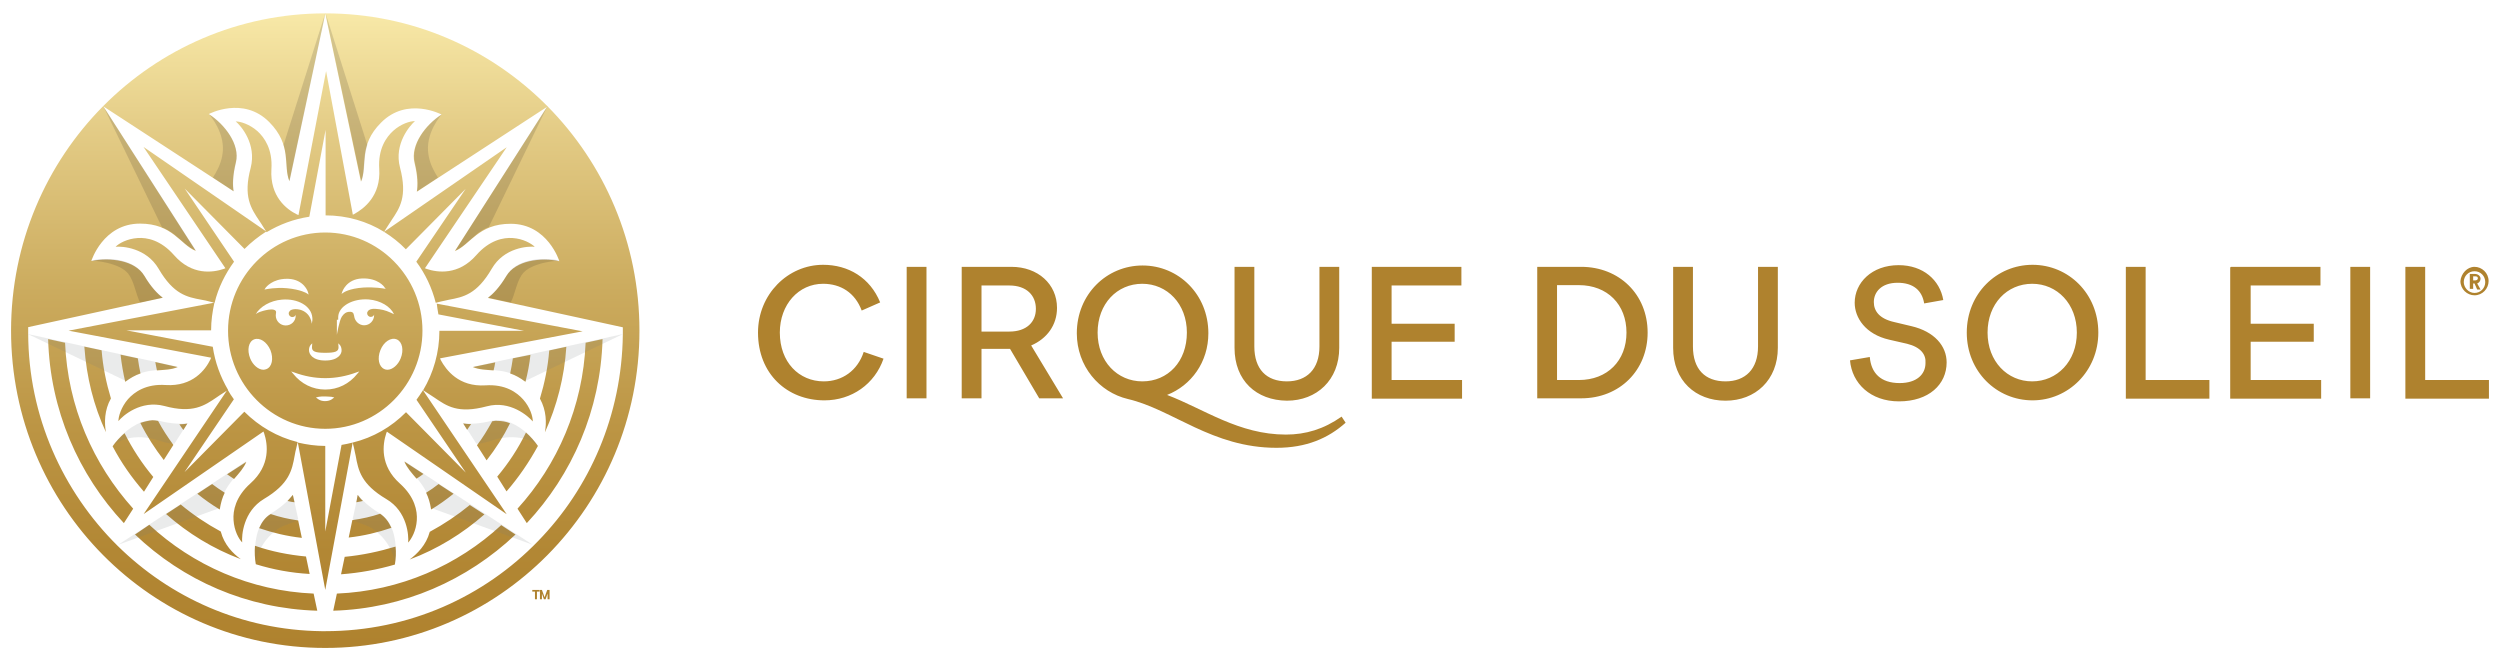 <svg width="113" height="30" viewBox="0 0 113 30" fill="none" xmlns="http://www.w3.org/2000/svg">
<path d="M11.562 25.503C12.344 25.745 13.162 25.897 13.996 25.943L13.831 25.154C13.034 25.078 12.261 24.926 11.525 24.669C11.502 24.957 11.517 25.245 11.562 25.503ZM15.58 25.169L15.415 25.958C16.249 25.897 17.075 25.745 17.848 25.518C17.893 25.26 17.909 24.972 17.878 24.706C17.15 24.926 16.376 25.093 15.58 25.169ZM6.103 24.16C8.273 26.231 11.157 27.512 14.341 27.604L14.176 26.83C11.322 26.709 8.716 25.548 6.748 23.721L6.103 24.16ZM15.227 26.83L15.062 27.604C18.246 27.512 21.13 26.216 23.301 24.16L22.655 23.736C20.68 25.563 18.081 26.709 15.227 26.83ZM11.713 23.872C12.328 24.084 12.967 24.236 13.643 24.312L13.477 23.523C13.042 23.463 12.644 23.372 12.238 23.235C11.998 23.372 11.833 23.599 11.713 23.872ZM15.926 23.508L15.761 24.297C16.436 24.221 17.075 24.069 17.691 23.857C17.57 23.584 17.405 23.372 17.18 23.22C16.782 23.357 16.361 23.448 15.926 23.508ZM7.507 23.235C8.491 24.107 9.632 24.805 10.886 25.275C10.526 25.017 10.136 24.623 9.978 24.024C9.332 23.675 8.724 23.265 8.168 22.803L7.507 23.235ZM19.425 24.039C19.26 24.646 18.855 25.033 18.517 25.29C19.771 24.82 20.913 24.115 21.896 23.25L21.235 22.826C20.68 23.281 20.071 23.69 19.425 24.039ZM12.997 22.644C13.102 22.674 13.207 22.689 13.312 22.704L13.237 22.37C13.162 22.454 13.087 22.545 12.997 22.644ZM16.106 22.704C16.211 22.689 16.316 22.659 16.406 22.644C16.301 22.553 16.226 22.446 16.166 22.37L16.106 22.704ZM8.919 22.317C9.234 22.575 9.58 22.818 9.933 23.03C9.978 22.727 10.053 22.484 10.158 22.272C9.963 22.151 9.767 22.014 9.587 21.878L8.919 22.317ZM19.26 22.272C19.365 22.484 19.441 22.727 19.486 23.03C19.846 22.818 20.177 22.575 20.5 22.317L19.823 21.878C19.636 22.029 19.456 22.151 19.26 22.272ZM10.263 21.438C10.368 21.514 10.473 21.574 10.579 21.65C10.804 21.392 11.014 21.165 11.134 20.877L10.263 21.438ZM18.825 21.635C18.93 21.574 19.035 21.498 19.14 21.422L18.276 20.861C18.397 21.149 18.607 21.377 18.825 21.635ZM15.438 20.11L14.702 24.024V20.156C14.266 20.156 13.868 20.095 13.463 20.004L14.702 26.663L15.941 20.004C15.776 20.05 15.595 20.08 15.438 20.11ZM5.089 20.171C5.479 20.914 5.952 21.589 6.508 22.226L6.929 21.559C6.418 20.952 5.99 20.293 5.629 19.58C5.434 19.747 5.239 19.959 5.089 20.171ZM22.475 21.544L22.895 22.211C23.436 21.589 23.909 20.899 24.315 20.156C24.164 19.944 23.984 19.731 23.774 19.549C23.421 20.277 22.985 20.937 22.475 21.544ZM8.108 19.178C8.168 19.269 8.228 19.36 8.288 19.436L8.468 19.147C8.363 19.163 8.243 19.178 8.108 19.178ZM21.115 19.428C21.175 19.337 21.235 19.246 21.296 19.17C21.16 19.17 21.04 19.155 20.935 19.14L21.115 19.428ZM6.343 19.117C6.643 19.724 7.004 20.277 7.402 20.793L7.837 20.11C7.582 19.762 7.342 19.398 7.146 19.026C7.056 19.011 6.981 18.996 6.891 18.996C6.718 19.011 6.523 19.056 6.343 19.117ZM22.249 19.041C22.039 19.42 21.814 19.799 21.558 20.126L21.994 20.808C22.399 20.293 22.76 19.724 23.053 19.132C22.873 19.056 22.677 19.026 22.497 19.026C22.415 19.011 22.339 19.026 22.249 19.041ZM18.825 18.07L21.055 21.362L18.352 18.632C17.691 19.299 16.872 19.777 15.941 20.004L16.001 20.247C16.031 20.368 16.046 20.49 16.076 20.596C16.196 21.263 16.316 21.878 17.465 22.56C18.419 23.121 18.479 24.221 18.449 24.524C18.599 24.358 18.81 23.994 18.84 23.516C18.87 23.091 18.75 22.462 18.074 21.855C17.165 21.043 17.293 20.088 17.458 19.587L17.488 19.511L22.903 23.243L19.118 17.638C19.02 17.782 18.93 17.934 18.825 18.07ZM6.493 23.235L11.908 19.504L11.938 19.58C12.103 20.08 12.238 21.028 11.322 21.847C10.646 22.454 10.526 23.083 10.556 23.508C10.586 23.994 10.796 24.365 10.947 24.517C10.916 24.213 10.992 23.114 11.93 22.553C13.079 21.87 13.2 21.256 13.32 20.588C13.335 20.482 13.365 20.361 13.395 20.239L13.455 19.982C12.531 19.754 11.705 19.269 11.044 18.609L8.341 21.339L10.571 18.048C10.466 17.911 10.376 17.759 10.286 17.608L6.493 23.235ZM7.094 16.743C7.439 16.713 7.755 16.713 8.033 16.591L7.019 16.364C7.049 16.5 7.064 16.622 7.094 16.743ZM21.371 16.591C21.656 16.713 21.971 16.713 22.309 16.743C22.339 16.622 22.369 16.5 22.384 16.379L21.371 16.591ZM23.181 16.197C23.151 16.425 23.105 16.652 23.06 16.88C23.286 16.956 23.511 17.077 23.751 17.259C23.857 16.849 23.932 16.447 23.977 16.038L23.181 16.197ZM5.659 17.259C5.9 17.077 6.125 16.956 6.35 16.88C6.305 16.652 6.26 16.425 6.23 16.197L5.449 16.03C5.494 16.44 5.569 16.864 5.659 17.259ZM4.788 19.534C4.713 19.109 4.713 18.541 5.014 18.01C4.803 17.312 4.653 16.591 4.593 15.833L3.812 15.666C3.91 17.047 4.233 18.343 4.788 19.534ZM24.825 15.841C24.765 16.599 24.615 17.32 24.405 18.017C24.705 18.563 24.705 19.117 24.63 19.542C25.171 18.351 25.509 17.054 25.599 15.674L24.825 15.841ZM5.599 23.645L6.02 22.992C4.21 20.983 3.061 18.374 2.941 15.492L2.175 15.325C2.265 18.541 3.549 21.453 5.599 23.645ZM26.47 15.492C26.35 18.374 25.201 21.005 23.391 22.992L23.811 23.645C25.862 21.453 27.146 18.541 27.236 15.325L26.47 15.492ZM19.816 14.21L23.691 14.953H19.861C19.861 15.932 19.591 16.857 19.125 17.638L19.335 17.775C19.441 17.835 19.531 17.911 19.636 17.972C20.192 18.351 20.695 18.715 22.002 18.366C23.06 18.078 23.887 18.821 24.082 19.049C24.082 18.821 23.962 18.412 23.646 18.055C23.361 17.737 22.843 17.358 21.941 17.418C20.732 17.494 20.162 16.72 19.921 16.273L19.891 16.197L26.335 14.976L19.741 13.725C19.756 13.861 19.786 14.043 19.816 14.21ZM3.099 14.946L9.542 16.167L9.512 16.243C9.287 16.713 8.709 17.479 7.492 17.403C6.598 17.342 6.073 17.721 5.787 18.04C5.472 18.404 5.352 18.829 5.352 19.034C5.547 18.791 6.365 18.07 7.432 18.351C8.716 18.7 9.242 18.336 9.798 17.957C9.888 17.896 9.993 17.82 10.098 17.759L10.308 17.623C9.963 17.031 9.722 16.387 9.617 15.674L5.712 14.931H9.542C9.542 14.491 9.602 14.089 9.692 13.679L3.099 14.946ZM14.401 18.055C14.326 18.01 14.281 17.964 14.281 17.964C14.281 17.964 14.341 17.949 14.416 17.934C14.491 17.919 14.597 17.919 14.702 17.919C14.792 17.919 14.897 17.934 14.972 17.934C15.047 17.949 15.107 17.964 15.107 17.964C15.107 17.964 15.062 18.01 14.987 18.055C14.912 18.101 14.822 18.131 14.687 18.131C14.566 18.131 14.476 18.101 14.401 18.055ZM16.106 16.834L16.241 16.789L16.151 16.895C15.791 17.35 15.272 17.608 14.702 17.608C14.131 17.608 13.613 17.35 13.252 16.895L13.162 16.789L13.297 16.834C13.748 17.001 14.221 17.092 14.702 17.092C15.182 17.092 15.655 17.001 16.106 16.834ZM15.302 15.704C15.302 15.613 15.287 15.522 15.287 15.522C15.287 15.522 15.423 15.598 15.438 15.795C15.468 16.008 15.272 16.296 14.702 16.296C14.131 16.296 13.951 16.008 13.966 15.795C13.981 15.598 14.116 15.522 14.116 15.522C14.116 15.522 14.101 15.613 14.101 15.704C14.101 15.886 14.251 15.947 14.702 15.947C15.152 15.947 15.302 15.886 15.302 15.704ZM11.307 16.197C11.157 15.818 11.232 15.439 11.487 15.34C11.743 15.242 12.058 15.446 12.223 15.825C12.373 16.205 12.298 16.584 12.043 16.683C11.998 16.698 11.953 16.713 11.908 16.713C11.683 16.713 11.427 16.5 11.307 16.197ZM17.375 16.683C17.12 16.576 17.045 16.197 17.195 15.825C17.345 15.446 17.676 15.234 17.931 15.34C18.186 15.446 18.261 15.825 18.111 16.197C17.991 16.5 17.736 16.713 17.51 16.713C17.45 16.713 17.405 16.698 17.375 16.683ZM12.742 13.543C13.463 13.482 14.071 13.831 14.116 14.347C14.131 14.438 14.116 14.544 14.086 14.635C14.086 14.635 14.086 14.544 14.056 14.468C14.041 14.438 14.041 14.422 14.026 14.392C13.951 14.21 13.785 14.058 13.56 13.998C13.23 13.922 13.11 14.043 13.11 14.043C13.079 14.074 13.049 14.119 13.049 14.165C13.049 14.256 13.124 14.331 13.215 14.331C13.29 14.331 13.35 14.286 13.365 14.225C13.365 14.256 13.365 14.271 13.365 14.271C13.365 14.514 13.17 14.711 12.914 14.711C12.674 14.711 12.464 14.514 12.464 14.256C12.464 14.195 12.479 14.149 12.479 14.119C12.494 13.998 12.313 13.967 12.133 13.998C12.058 14.013 11.953 14.028 11.773 14.089C11.668 14.119 11.562 14.195 11.562 14.195C11.758 13.861 12.208 13.588 12.742 13.543ZM15.287 14.46C15.287 14.415 15.287 14.384 15.287 14.324C15.302 13.838 15.948 13.482 16.662 13.535C17.203 13.581 17.646 13.854 17.811 14.203C17.811 14.203 17.751 14.172 17.646 14.127C17.42 14.021 17.21 13.975 16.97 13.96C16.729 13.945 16.654 14.036 16.654 14.036C16.624 14.066 16.594 14.111 16.594 14.157C16.594 14.248 16.669 14.324 16.759 14.324C16.834 14.324 16.895 14.278 16.91 14.218C16.91 14.233 16.91 14.233 16.91 14.248C16.91 14.491 16.714 14.703 16.459 14.703C16.234 14.703 16.038 14.521 16.008 14.293C16.008 14.293 16.008 14.263 15.993 14.233C15.978 14.111 15.888 14.081 15.753 14.096C15.648 14.111 15.558 14.157 15.453 14.309C15.332 14.491 15.227 15.135 15.227 15.135V14.453H15.287V14.46ZM15.468 13.194C15.468 13.194 15.648 12.617 16.361 12.587C17.082 12.557 17.375 12.966 17.375 12.982L17.435 13.057L17.345 13.042C17.345 13.042 16.94 12.966 16.422 12.997C15.776 13.042 15.528 13.224 15.528 13.224L15.438 13.285L15.468 13.194ZM12.013 12.997C12.028 12.982 12.313 12.602 12.967 12.602C12.982 12.602 13.012 12.602 13.027 12.602C13.748 12.633 13.921 13.194 13.921 13.209L13.951 13.315L13.861 13.255C13.861 13.255 13.605 13.088 12.967 13.027C12.456 12.982 12.043 13.072 12.043 13.072L11.953 13.088L12.013 12.997ZM10.308 14.946C10.308 17.388 12.283 19.382 14.702 19.382C17.12 19.382 19.095 17.388 19.095 14.946C19.095 12.504 17.12 10.509 14.702 10.509C12.283 10.509 10.308 12.504 10.308 14.946ZM10.188 12.124L10.113 12.155C9.617 12.322 8.679 12.458 7.867 11.533C7.267 10.85 6.643 10.729 6.223 10.759C5.742 10.79 5.374 11.002 5.224 11.154C5.524 11.123 6.613 11.199 7.169 12.147C7.845 13.308 8.453 13.429 9.114 13.55C9.234 13.565 9.339 13.596 9.46 13.626L9.7 13.687C9.865 13.004 10.181 12.375 10.579 11.829L8.348 8.522L11.052 11.252C11.352 10.949 11.683 10.691 12.036 10.464L6.486 6.641L10.188 12.124ZM17.36 10.479C17.721 10.706 18.051 10.964 18.344 11.268L21.048 8.537L18.817 11.829C19.223 12.375 19.523 13.004 19.696 13.687L19.936 13.626C20.056 13.596 20.177 13.581 20.282 13.55C20.942 13.429 21.551 13.308 22.227 12.147C22.782 11.184 23.872 11.123 24.172 11.154C24.007 11.002 23.646 10.79 23.173 10.759C22.753 10.729 22.129 10.85 21.528 11.533C20.725 12.451 19.779 12.322 19.283 12.155L19.208 12.124L22.903 6.656L17.36 10.479ZM13.492 9.72L13.417 9.69C12.952 9.462 12.193 8.878 12.268 7.65C12.328 6.747 11.953 6.216 11.637 5.928C11.277 5.61 10.857 5.488 10.654 5.488C10.894 5.686 11.607 6.512 11.33 7.589C10.984 8.886 11.345 9.417 11.72 9.978C11.78 10.069 11.855 10.175 11.915 10.281L12.051 10.494C12.636 10.145 13.275 9.902 13.981 9.796L14.717 5.868V9.735C15.685 9.735 16.602 10.008 17.36 10.479L17.495 10.266C17.555 10.16 17.631 10.069 17.691 9.963C18.066 9.402 18.427 8.894 18.081 7.574C17.796 6.505 18.532 5.67 18.757 5.473C18.532 5.473 18.126 5.595 17.773 5.913C17.458 6.201 17.082 6.725 17.142 7.635C17.218 8.856 16.451 9.432 16.008 9.675L15.948 9.705L14.739 3.213L13.492 9.72ZM14.702 0.619L16.316 8.211C16.617 7.498 16.181 6.581 17.225 5.542C18.404 4.351 19.959 5.177 19.959 5.177C19.223 5.648 18.539 6.565 18.735 7.354C18.885 7.961 18.885 8.378 18.84 8.666L24.728 4.829L20.559 11.351C21.265 11.063 21.603 10.115 23.083 10.115C24.758 10.115 25.283 11.806 25.283 11.806C24.435 11.624 23.308 11.776 22.888 12.473C22.572 13.004 22.272 13.3 22.054 13.467L28.152 14.794C28.152 14.84 28.152 14.9 28.152 14.946C28.152 14.946 28.152 14.946 28.152 14.961C28.152 15.006 28.152 15.052 28.152 15.097C28.152 15.113 28.152 15.113 28.152 15.128C28.107 18.768 26.658 22.06 24.322 24.456C21.889 26.974 18.479 28.529 14.709 28.529C14.649 28.529 14.589 28.529 14.529 28.529C10.939 28.483 7.695 27.02 5.306 24.661C2.843 22.219 1.281 18.821 1.274 15.059C1.274 15.029 1.274 14.984 1.274 14.953C1.274 14.953 1.274 14.953 1.274 14.938C1.274 14.893 1.274 14.832 1.274 14.787L7.357 13.459C7.131 13.292 6.831 12.989 6.523 12.466C6.103 11.768 4.984 11.624 4.127 11.798C4.127 11.798 4.653 10.107 6.328 10.107C7.807 10.107 8.138 11.055 8.851 11.343L4.668 4.806L10.556 8.643C10.511 8.355 10.511 7.946 10.661 7.331C10.857 6.543 10.165 5.625 9.437 5.155C9.437 5.155 10.992 4.328 12.171 5.519C13.215 6.573 12.787 7.483 13.079 8.188L14.702 0.619ZM0.5 14.946C0.5 22.871 6.854 29.287 14.702 29.287C22.55 29.287 28.903 22.871 28.903 14.946C28.903 7.02 22.55 0.604 14.702 0.604C6.854 0.604 0.5 7.02 0.5 14.946Z" fill="url(#paint0_linear_3_286)"/>
<path opacity="0.15" d="M16.331 8.196C16.527 7.726 16.407 7.172 16.602 6.55L14.717 0.604L14.807 1.074L16.331 8.196Z" fill="#231F20"/>
<path opacity="0.15" d="M18.75 7.338C18.9 7.944 18.9 8.362 18.855 8.65L19.794 8.028C19.628 7.755 19.448 7.451 19.373 7.034C19.178 6.026 19.974 5.161 19.974 5.161C19.245 5.631 18.562 6.534 18.75 7.338Z" fill="#231F20"/>
<path opacity="0.15" d="M21.55 10.585C21.565 10.57 21.58 10.555 21.595 10.54C21.64 10.51 21.686 10.479 21.731 10.449C21.836 10.373 21.956 10.312 22.091 10.267L24.75 4.784L20.581 11.321C20.919 11.185 21.19 10.874 21.55 10.585Z" fill="#231F20"/>
<path opacity="0.15" d="M22.895 12.459C22.579 12.99 22.279 13.286 22.061 13.453L23.06 13.665H23.09C23.285 13.271 23.33 12.823 23.571 12.444C23.946 11.837 25.29 11.776 25.29 11.776C24.434 11.594 23.315 11.746 22.895 12.459Z" fill="#231F20"/>
<path opacity="0.15" d="M21.385 16.578C22.001 16.836 22.745 16.548 23.616 17.154C23.616 17.154 23.706 17.23 23.721 17.23L28.159 15.099L21.385 16.578Z" fill="#77787B"/>
<path opacity="0.15" d="M22.639 19.806C23.683 19.624 24.239 20.064 24.314 20.14C24.164 19.958 24.014 19.776 23.863 19.624C23.383 19.184 22.79 18.881 22.234 19.018C21.633 19.169 21.22 19.169 20.935 19.124L21.535 20.057C21.948 20.049 22.294 19.867 22.639 19.806Z" fill="#77787B"/>
<path opacity="0.15" d="M19.321 21.527L18.292 20.845C18.547 21.482 19.321 21.823 19.486 22.946V22.961L24.075 24.622L19.321 21.527Z" fill="#77787B"/>
<path opacity="0.15" d="M17.165 23.205C16.639 22.886 16.346 22.583 16.181 22.363L15.94 23.462C16.151 23.66 16.556 23.705 16.849 23.902C17.803 24.57 17.833 25.457 17.833 25.487C17.991 24.638 17.826 23.599 17.165 23.205Z" fill="#77787B"/>
<path opacity="0.15" d="M13.087 8.196C12.892 7.726 13.012 7.172 12.816 6.55L14.701 0.604L14.611 1.074L13.087 8.196Z" fill="#231F20"/>
<path opacity="0.15" d="M10.669 7.338C10.519 7.944 10.519 8.362 10.564 8.65L9.625 8.028C9.79 7.755 9.971 7.451 10.046 7.034C10.241 6.026 9.445 5.161 9.445 5.161C10.173 5.631 10.857 6.534 10.669 7.338Z" fill="#231F20"/>
<path opacity="0.15" d="M7.867 10.585C7.852 10.57 7.837 10.57 7.822 10.555C7.777 10.524 7.747 10.494 7.687 10.464C7.582 10.388 7.462 10.327 7.327 10.282L4.668 4.798L8.851 11.321C8.498 11.184 8.228 10.873 7.867 10.585Z" fill="#231F20"/>
<path opacity="0.15" d="M6.523 12.459C6.839 12.99 7.139 13.286 7.357 13.453L6.358 13.665H6.328C6.133 13.271 6.088 12.823 5.847 12.444C5.472 11.837 4.127 11.776 4.127 11.776C4.984 11.594 6.103 11.746 6.523 12.459Z" fill="#231F20"/>
<path opacity="0.15" d="M8.033 16.578C7.417 16.836 6.674 16.548 5.802 17.154L5.712 17.23L1.259 15.099L8.033 16.578Z" fill="#77787B"/>
<path opacity="0.15" d="M6.778 19.806C5.734 19.624 5.179 20.064 5.104 20.14C5.254 19.958 5.404 19.776 5.554 19.624C6.035 19.184 6.628 18.881 7.184 19.018C7.785 19.169 8.198 19.169 8.483 19.124L7.882 20.057C7.462 20.049 7.124 19.867 6.778 19.806Z" fill="#77787B"/>
<path opacity="0.15" d="M10.098 21.527L11.127 20.845C10.871 21.482 10.098 21.823 9.932 22.946V22.961L5.344 24.622L10.098 21.527Z" fill="#77787B"/>
<path opacity="0.15" d="M12.254 23.205C12.779 22.886 13.072 22.583 13.238 22.363L13.478 23.462C13.268 23.66 12.862 23.705 12.569 23.902C11.615 24.57 11.585 25.457 11.585 25.487C11.428 24.638 11.593 23.599 12.254 23.205Z" fill="#77787B"/>
<g opacity="0.15">
<path opacity="0.15" d="M14.702 16.273C14.297 16.273 14.086 16.121 14.011 15.97C14.071 16.167 14.236 16.425 14.702 16.425C15.168 16.425 15.348 16.152 15.408 15.954C15.408 15.954 15.408 15.97 15.393 15.97C15.318 16.137 15.108 16.273 14.702 16.273Z" fill="#77787B"/>
<path opacity="0.15" d="M15.003 18.041C14.928 18.087 14.838 18.117 14.702 18.117C14.567 18.117 14.477 18.087 14.402 18.041C14.327 17.996 14.282 17.95 14.282 17.95C14.282 17.95 14.327 18.269 14.702 18.269C15.078 18.269 15.108 17.95 15.123 17.95C15.123 17.95 15.078 17.996 15.003 18.041Z" fill="#77787B"/>
</g>
<path d="M24.06 26.664H24.39V26.74H24.27V27.088H24.18V26.74H24.06C24.06 26.74 24.06 26.664 24.06 26.664ZM24.841 26.664V27.088H24.75V26.922C24.75 26.891 24.75 26.861 24.75 26.831L24.66 27.088H24.585L24.495 26.831C24.495 26.861 24.495 26.891 24.495 26.922V27.088H24.405V26.664H24.495L24.615 26.997L24.735 26.664H24.841Z" fill="#AF822E"/>
<path d="M34.262 15.033C34.262 13.302 35.612 11.969 37.205 11.969C38.343 11.969 39.328 12.551 39.783 13.669L38.949 14.037C38.646 13.225 37.994 12.827 37.205 12.827C36.098 12.827 35.248 13.761 35.248 15.033C35.248 16.365 36.113 17.238 37.235 17.238C38.069 17.238 38.767 16.748 39.04 15.906L39.935 16.212C39.541 17.361 38.494 18.096 37.266 18.096C35.582 18.096 34.262 16.901 34.262 15.033ZM40.982 12.061H41.877V18.004H40.982V12.061ZM43.469 12.061H45.714C46.913 12.061 47.777 12.842 47.777 13.915C47.777 14.696 47.322 15.308 46.609 15.615L48.05 18.004H46.973L45.654 15.768H44.364V18.004H43.469V12.061ZM44.364 12.904V14.987H45.623C46.397 14.987 46.822 14.558 46.822 13.96C46.822 13.348 46.397 12.904 45.623 12.904H44.364ZM57.697 20.241C54.785 20.241 53.01 18.51 50.978 18.035C49.688 17.729 48.672 16.549 48.672 15.063C48.672 13.302 50.022 12 51.645 12C53.268 12 54.618 13.302 54.618 15.063C54.618 16.365 53.844 17.422 52.752 17.851C54.436 18.494 55.998 19.643 58.122 19.643C59.017 19.643 59.836 19.398 60.64 18.831L60.822 19.107C60.033 19.812 59.047 20.241 57.697 20.241ZM53.647 15.033C53.647 13.731 52.752 12.827 51.63 12.827C50.492 12.827 49.612 13.731 49.612 15.033C49.612 16.335 50.507 17.238 51.63 17.238C52.798 17.238 53.647 16.335 53.647 15.033ZM55.801 15.722V12.061H56.696V15.661C56.696 16.687 57.242 17.238 58.167 17.238C59.062 17.238 59.639 16.687 59.639 15.661V12.061H60.533V15.722C60.533 17.177 59.517 18.111 58.167 18.111C56.787 18.096 55.801 17.208 55.801 15.722ZM62.005 12.061H66.055V12.904H62.9V14.634H65.751V15.446H62.9V17.177H66.085V18.02H62.005V12.061ZM69.483 12.061H71.47C73.184 12.061 74.473 13.302 74.473 15.033C74.473 16.733 73.214 18.004 71.47 18.004H69.483V12.061ZM70.378 12.904V17.177H71.364C72.653 17.177 73.517 16.304 73.517 15.033C73.517 13.761 72.653 12.888 71.364 12.888H70.378V12.904ZM75.626 15.722V12.061H76.521V15.661C76.521 16.687 77.067 17.238 77.992 17.238C78.887 17.238 79.463 16.687 79.463 15.661V12.061H80.358V15.722C80.358 17.177 79.342 18.111 77.992 18.111C76.642 18.111 75.626 17.208 75.626 15.722ZM86.198 15.538L85.394 15.354C84.317 15.109 83.832 14.359 83.832 13.685C83.832 12.781 84.606 11.985 85.819 11.985C86.926 11.985 87.685 12.659 87.836 13.562L86.972 13.715C86.881 13.133 86.486 12.781 85.773 12.781C85.03 12.781 84.697 13.21 84.697 13.654C84.697 14.052 84.939 14.405 85.622 14.558L86.395 14.742C87.442 14.987 87.988 15.645 87.988 16.381C87.988 17.376 87.184 18.142 85.834 18.142C84.545 18.142 83.711 17.33 83.62 16.289L84.514 16.136C84.575 16.855 85 17.315 85.864 17.315C86.638 17.315 87.032 16.917 87.032 16.411C87.063 16.028 86.82 15.691 86.198 15.538ZM88.898 15.033C88.898 13.271 90.248 11.969 91.871 11.969C93.494 11.969 94.844 13.271 94.844 15.033C94.844 16.764 93.494 18.096 91.871 18.096C90.248 18.096 88.898 16.794 88.898 15.033ZM93.873 15.033C93.873 13.731 92.978 12.827 91.856 12.827C90.718 12.827 89.838 13.731 89.838 15.033C89.838 16.335 90.733 17.238 91.856 17.238C92.978 17.238 93.873 16.335 93.873 15.033ZM96.088 12.061H96.983V17.177H99.865V18.02H96.088V12.061ZM100.835 12.061H104.885V12.904H101.73V14.634H104.582V15.446H101.73V17.177H104.916V18.02H100.805V12.076H100.835V12.061ZM106.235 12.061H107.13V18.004H106.235V12.061ZM108.723 12.061H109.618V17.177H112.5V18.02H108.723V12.061ZM111.848 12.061C112.181 12.061 112.485 12.337 112.485 12.704C112.485 13.041 112.212 13.348 111.848 13.348C111.514 13.348 111.211 13.072 111.211 12.704C111.241 12.367 111.514 12.061 111.848 12.061ZM111.848 13.241C112.121 13.241 112.333 13.026 112.333 12.75C112.333 12.475 112.121 12.26 111.848 12.26C111.575 12.26 111.362 12.475 111.362 12.75C111.362 12.995 111.575 13.241 111.848 13.241ZM111.848 12.812H111.787V13.057H111.635V12.383H111.878C111.999 12.383 112.121 12.475 112.121 12.597C112.121 12.689 112.06 12.781 111.969 12.812L112.121 13.087H111.969L111.848 12.812ZM111.878 12.674C111.939 12.674 111.999 12.643 111.999 12.582C111.999 12.521 111.969 12.49 111.878 12.49H111.787V12.674H111.878Z" fill="#AF822E"/>
<defs>
<linearGradient id="paint0_linear_3_286" x1="14.696" y1="29.287" x2="14.696" y2="0.536" gradientUnits="userSpaceOnUse">
<stop stop-color="#AF822E"/>
<stop offset="0.15" stop-color="#B28734"/>
<stop offset="0.347" stop-color="#BC9544"/>
<stop offset="0.569" stop-color="#CCAC5F"/>
<stop offset="0.809" stop-color="#E3CB85"/>
<stop offset="1" stop-color="#F8E9A8"/>
</linearGradient>
</defs>
</svg>

